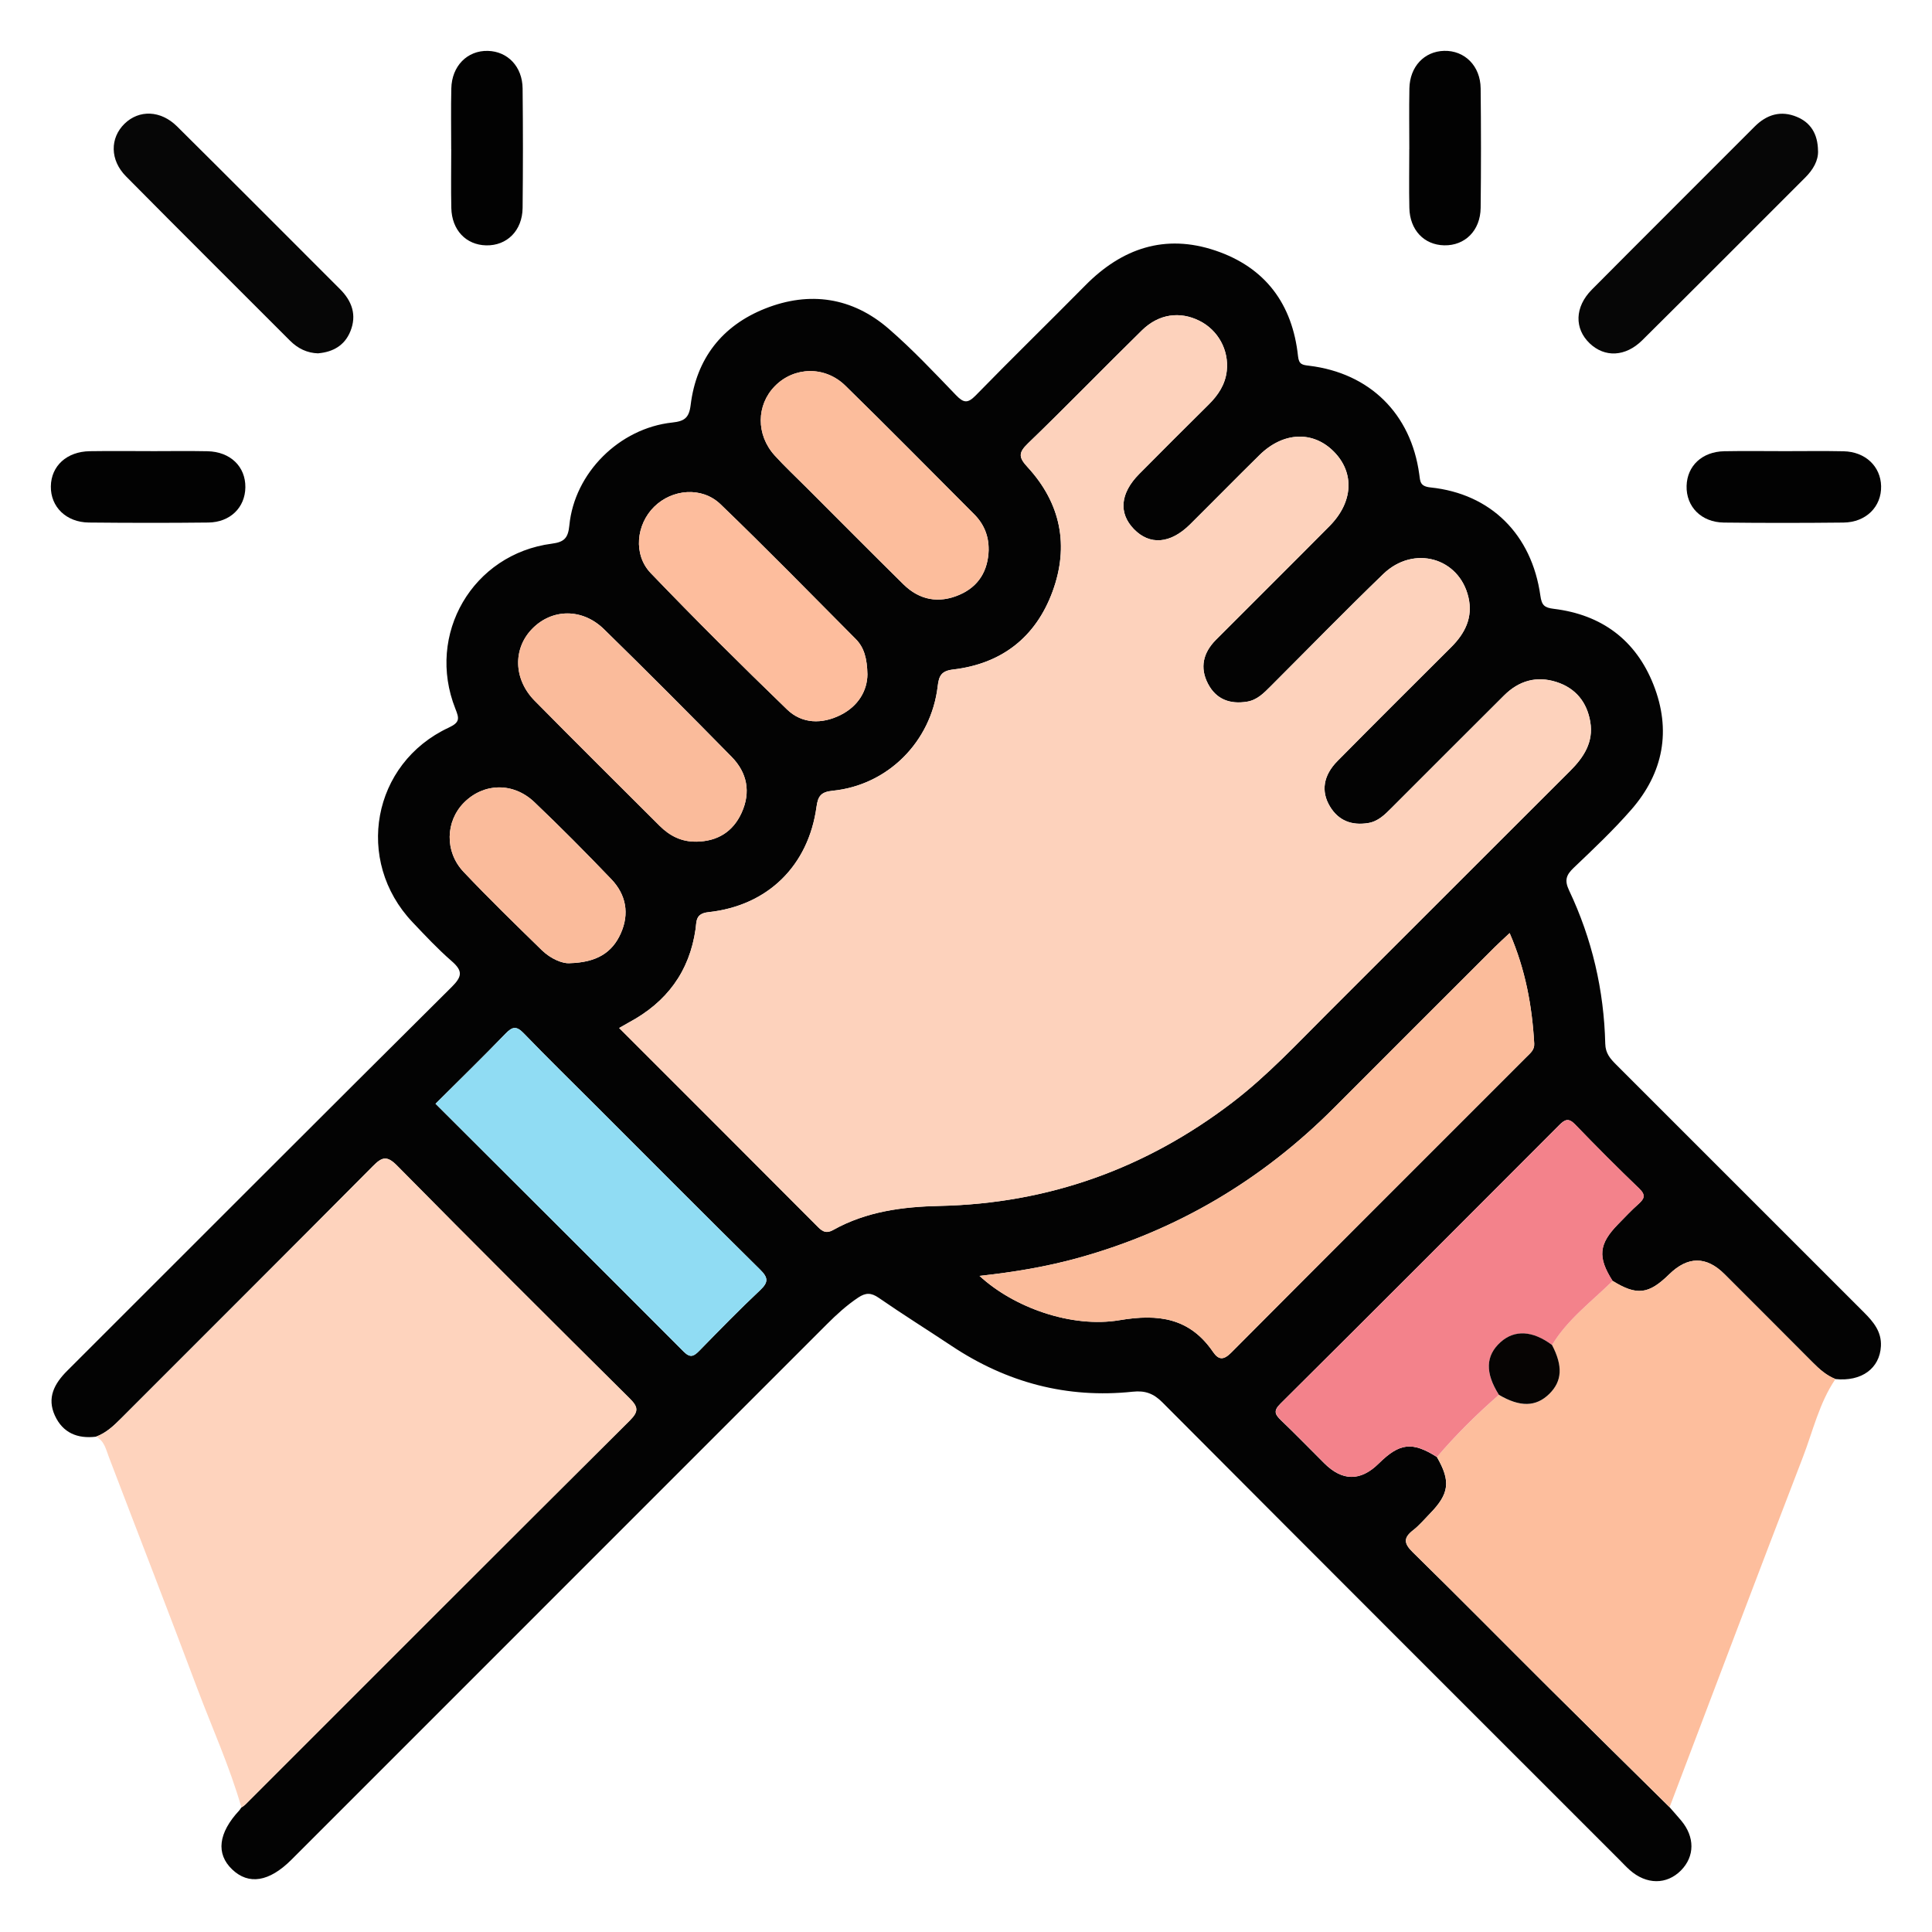 <?xml version="1.0" encoding="UTF-8"?>
<svg id="Ebene_1" data-name="Ebene 1" xmlns="http://www.w3.org/2000/svg" viewBox="0 0 500 500">
  <defs>
    <style>
      .cls-1 {
        fill: #030303;
      }

      .cls-1, .cls-2, .cls-3, .cls-4, .cls-5, .cls-6, .cls-7, .cls-8, .cls-9, .cls-10, .cls-11, .cls-12, .cls-13 {
        stroke-width: 0px;
      }

      .cls-2 {
        fill: #060403;
      }

      .cls-3 {
        fill: #fdbd9d;
      }

      .cls-4 {
        fill: #f3828b;
      }

      .cls-5 {
        fill: #060606;
      }

      .cls-6 {
        fill: #fdbe9d;
      }

      .cls-7 {
        fill: #fed3bd;
      }

      .cls-8 {
        fill: #020202;
      }

      .cls-9 {
        fill: #fcbd9c;
      }

      .cls-10 {
        fill: #fbbc9b;
      }

      .cls-11 {
        fill: #90dcf3;
      }

      .cls-12 {
        fill: #fabb9b;
      }

      .cls-13 {
        fill: #fdd2bc;
      }
    </style>
  </defs>
  <path class="cls-1" d="M24.85,371.81c-4.79.59-8.6-.98-10.65-5.47-2.11-4.61-.13-8.26,3.18-11.57,33.16-33.11,66.24-66.29,99.49-99.31,2.76-2.74,2.94-4.18.04-6.71-3.6-3.13-6.88-6.64-10.16-10.1-15.07-15.91-10.46-41.1,9.38-50.34,2.97-1.38,2.71-2.4,1.72-4.89-7.65-19.26,4.47-40.04,24.98-42.72,3.24-.42,4.2-1.49,4.52-4.74,1.32-13.57,12.94-25.14,26.63-26.61,3.14-.34,4.35-1.17,4.76-4.53,1.47-12.01,8.15-20.55,19.3-24.97,11.48-4.55,22.53-2.93,31.96,5.24,6.16,5.34,11.78,11.32,17.44,17.2,1.95,2.02,3.01,2.15,5.06.06,9.36-9.6,18.97-18.96,28.39-28.5,9.49-9.61,20.63-13.39,33.64-9.01,12.94,4.36,19.96,13.84,21.4,27.35.23,2.18,1.16,2.25,2.86,2.46,15.7,1.91,26.38,12.43,28.51,28.07.26,1.94.19,3.14,2.92,3.43,15.57,1.62,26.2,12.13,28.43,28.02.35,2.51,1.06,3.1,3.51,3.4,12.34,1.51,21.19,8.06,25.76,19.63,4.65,11.78,2.58,22.78-5.7,32.29-4.65,5.33-9.82,10.22-14.96,15.11-1.95,1.86-2.41,3.24-1.18,5.84,5.94,12.53,9.03,25.81,9.36,39.68.06,2.51,1.31,3.89,2.84,5.42,21.37,21.35,42.72,42.73,64.09,64.08,2.46,2.46,4.6,5,4.41,8.76-.3,5.79-5.05,9.23-11.79,8.52-2.32-.92-4.13-2.52-5.87-4.28-7.58-7.63-15.2-15.22-22.8-22.83q-7.09-7.1-14.37.03c-5.31,5.2-8.37,5.54-14.64,1.67-3.91-6.14-3.58-9.55,1.45-14.68,1.72-1.76,3.41-3.56,5.25-5.2,1.51-1.35,1.98-2.3.22-3.99-5.66-5.44-11.2-11-16.65-16.65-1.68-1.75-2.66-1.2-4.07.22-24.02,24.08-48.05,48.15-72.18,72.12-1.9,1.89-1.31,2.81.23,4.29,3.77,3.62,7.42,7.38,11.13,11.07q7.06,7.06,14.13.07c5.4-5.33,8.69-5.7,15.04-1.67,3.63,6.29,3.23,9.51-1.88,14.73-1.4,1.43-2.7,2.99-4.27,4.21-2.55,1.98-2.43,3.42-.09,5.71,11.87,11.63,23.53,23.46,35.31,35.18,10.35,10.3,20.76,20.54,31.15,30.8,1.01,1.15,2.03,2.29,3.01,3.46,3.56,4.24,3.53,9.27-.05,12.9-3.7,3.74-8.94,3.72-13.24-.08-.92-.82-1.76-1.72-2.63-2.6-39.46-39.46-78.95-78.9-118.33-118.44-2.3-2.31-4.47-3.11-7.67-2.77-17.05,1.81-32.64-2.37-46.88-11.84-6.28-4.18-12.68-8.17-18.88-12.46-1.97-1.36-3.38-1.35-5.31-.06-2.97,1.99-5.57,4.36-8.08,6.87-45.78,45.79-91.57,91.58-137.35,137.36-.44.44-.87.87-1.31,1.31-5.71,5.68-11,6.53-15.27,2.46-4.25-4.05-3.6-9.44,1.82-15.26.21-.22.35-.5.52-.75.36-.27.77-.51,1.09-.83,33.14-33.13,66.25-66.3,99.47-99.36,2.38-2.37,2.1-3.55-.11-5.74-20.14-19.98-40.23-40-60.15-60.2-2.69-2.73-3.95-2.19-6.3.19-21.61,21.78-43.34,43.43-65.02,65.14-1.96,1.96-3.94,3.86-6.61,4.83ZM160.25,266.05c17.27,17.27,34.39,34.36,51.45,51.5,1.26,1.27,2.24,1.7,3.92.76,8.58-4.8,17.95-6.02,27.61-6.23,28.14-.62,53.33-9.68,75.69-26.76,9.11-6.96,16.87-15.34,24.94-23.38,20.85-20.79,41.63-41.65,62.48-62.43,3.56-3.55,6.09-7.46,5.23-12.67-.85-5.1-3.78-8.75-8.77-10.35-5.17-1.65-9.74-.31-13.55,3.49-9.72,9.68-19.41,19.39-29.11,29.09-1.75,1.75-3.49,3.52-6.09,3.93-4.21.67-7.63-.58-9.88-4.33-2.33-3.88-1.72-8,1.97-11.73,9.75-9.86,19.58-19.66,29.41-29.45,3.61-3.59,5.68-7.7,4.49-12.88-2.37-10.3-14.19-13.65-22.06-6.05-9.87,9.53-19.45,19.36-29.15,29.05-1.75,1.74-3.47,3.53-6.07,3.97-4.42.73-8.02-.58-10.13-4.63-2.2-4.2-1.23-8.07,2.05-11.37,9.79-9.83,19.65-19.59,29.41-29.45,6.13-6.19,6.51-13.78,1.13-19.24-5.39-5.46-13.09-5.17-19.24.85-6.05,5.94-11.98,12-18,17.97-5.1,5.05-10.44,5.45-14.55,1.19-3.98-4.12-3.53-9.26,1.37-14.22,5.96-6.03,11.97-12.01,17.99-17.98,2.47-2.45,4.32-5.2,4.7-8.75.58-5.36-2.25-10.52-7.07-12.93-5.05-2.53-10.51-1.81-14.87,2.45-9.91,9.71-19.56,19.68-29.55,29.31-2.55,2.46-2.31,3.66-.04,6.13,8.57,9.33,10.78,20.32,6.45,32.14-4.34,11.84-13.15,18.73-25.75,20.21-3.05.36-3.66,1.64-3.98,4.31-1.7,14.41-12.94,25.66-27.23,27.07-2.99.3-3.76,1.41-4.13,4.12-2.09,15.27-12.59,25.64-27.99,27.3-3.38.36-3.03,2.38-3.31,4.34-1.57,11.06-7.5,18.97-17.24,24.19-.79.43-1.57.89-2.53,1.44ZM253.5,330.2c8.79,8.14,23.78,13.57,36.26,11.46,10.08-1.71,18.17-.57,24.19,8.24,1.43,2.09,2.72,2.12,4.66.18,25.44-25.57,50.97-51.06,76.47-76.57.96-.96,2.07-1.77,1.97-3.44-.55-9.71-2.26-19.14-6.36-28.59-1.52,1.44-2.74,2.53-3.9,3.68-13.85,13.84-27.71,27.66-41.53,41.53-18.66,18.72-40.65,31.75-66.13,38.83-8.28,2.3-16.74,3.71-25.64,4.68ZM112.71,285.65c21.55,21.51,42.94,42.81,64.25,64.18,1.74,1.74,2.67,1.12,4.06-.29,5.17-5.29,10.33-10.59,15.71-15.65,2.22-2.09,2.06-3.27-.04-5.34-14.14-13.96-28.15-28.05-42.2-42.1-6.32-6.32-12.71-12.57-18.91-18.99-1.83-1.9-2.88-1.89-4.71.01-5.87,6.09-11.94,11.99-18.16,18.19ZM180.2,217.82c5.44-.07,9.48-2.53,11.73-7.47,2.43-5.33,1.46-10.36-2.58-14.48-10.91-11.1-21.89-22.14-33.02-33.02-5.63-5.51-13.47-5.37-18.59-.13-5.02,5.14-4.88,13.03.63,18.62,10.71,10.87,21.55,21.6,32.35,32.38,2.61,2.61,5.69,4.18,9.49,4.09ZM255.86,142.28c.05-3.58-1.22-6.65-3.72-9.16-11.1-11.13-22.13-22.32-33.36-33.3-5.3-5.18-13.31-4.93-18.25.13-4.81,4.91-4.89,12.58-.03,17.94,2.58,2.85,5.41,5.49,8.13,8.21,8.39,8.39,16.74,16.81,25.19,25.14,4.15,4.09,9.14,5,14.46,2.71,5-2.15,7.44-6.23,7.59-11.65ZM224.49,174.55c-.09-4.14-.85-6.97-3.01-9.15-11.62-11.69-23.14-23.47-35.01-34.9-4.82-4.63-12.5-3.95-17.17.65-4.65,4.58-5.48,12.38-.89,17.17,11.52,12,23.32,23.73,35.28,35.29,3.89,3.76,9.04,3.83,13.83,1.44,4.66-2.32,6.93-6.38,6.97-10.5ZM147.35,249.28c7.12-.18,11.09-2.77,13.29-7.67,2.31-5.13,1.41-10.06-2.44-14.08-6.49-6.77-13.09-13.45-19.89-19.92-5.49-5.23-13.14-5.01-18.23.11-4.79,4.81-5.06,12.69-.11,17.92,6.55,6.93,13.4,13.57,20.22,20.24,2.39,2.33,5.39,3.5,7.16,3.41Z"/>
  <path class="cls-7" d="M24.85,371.81c2.67-.97,4.64-2.87,6.61-4.83,21.68-21.71,43.41-43.36,65.02-65.14,2.36-2.38,3.61-2.92,6.3-.19,19.92,20.19,40.01,40.22,60.15,60.2,2.21,2.19,2.49,3.37.11,5.74-33.22,33.05-66.33,66.22-99.47,99.36-.32.32-.72.56-1.09.83-3.04-10.63-7.63-20.69-11.5-31.01-7.48-19.94-15.21-39.78-22.8-59.68-.77-2.01-1.16-4.18-3.32-5.28Z"/>
  <path class="cls-6" d="M432.11,467.7c-10.38-10.26-20.79-20.5-31.15-30.8-11.78-11.72-23.44-23.56-35.31-35.18-2.34-2.29-2.46-3.73.09-5.71,1.57-1.22,2.87-2.78,4.27-4.21,5.11-5.21,5.51-8.44,1.88-14.73,4.92-5.78,10.31-11.09,16.02-16.08,5.46,3.22,9.6,3.14,13.03-.24,3.33-3.28,3.55-7.21.71-12.66,4.02-6.68,10.27-11.25,15.69-16.62,6.28,3.88,9.33,3.53,14.64-1.67q7.28-7.12,14.37-.03c7.6,7.61,15.22,15.2,22.8,22.83,1.74,1.75,3.55,3.36,5.87,4.28-4.21,6.2-5.83,13.49-8.47,20.33-11.61,30.11-22.99,60.31-34.46,90.48Z"/>
  <path class="cls-5" d="M82.4,91.45c-2.92-.07-5.33-1.26-7.37-3.31-14.15-14.17-28.36-28.28-42.44-42.52-4.16-4.21-4.15-9.89-.37-13.59,3.75-3.67,9.35-3.53,13.6.68,14.11,13.99,28.12,28.08,42.18,42.12,3.11,3.11,4.38,6.71,2.68,10.91-1.47,3.63-4.45,5.35-8.28,5.69Z"/>
  <path class="cls-5" d="M470.51,39.02c.09,2.55-1.27,4.88-3.31,6.92-14.06,14.05-28.08,28.13-42.19,42.12-4.35,4.31-9.71,4.5-13.59.81-4.01-3.82-3.91-9.42.54-13.91,14-14.11,28.1-28.11,42.13-42.19,3.16-3.17,6.82-4.24,10.93-2.53,3.57,1.48,5.43,4.41,5.48,8.79Z"/>
  <path class="cls-8" d="M116.77,38.59c0-5.23-.09-10.46.03-15.69.12-5.82,4.14-9.86,9.45-9.73,5.13.12,8.94,4.07,9,9.71.11,10.31.11,20.62,0,30.92-.06,5.88-4.05,9.82-9.44,9.7-5.21-.12-8.89-3.97-9.01-9.68-.11-5.07-.02-10.15-.02-15.23Z"/>
  <path class="cls-8" d="M364.73,38.58c0-5.23-.08-10.46.02-15.69.11-5.65,3.84-9.59,8.98-9.73,5.31-.14,9.4,3.89,9.46,9.71.11,10.31.12,20.62,0,30.92-.06,5.88-4.06,9.82-9.45,9.7-5.21-.12-8.88-3.98-9-9.68-.11-5.07-.02-10.15-.02-15.23Z"/>
  <path class="cls-8" d="M38.93,116.76c4.92,0,9.85-.08,14.77.02,5.91.12,9.87,3.97,9.8,9.35-.07,5.21-3.92,9.04-9.59,9.1-10.31.12-20.62.1-30.92,0-5.86-.06-9.9-4.05-9.83-9.35.07-5.3,4.12-9.02,10.08-9.11,5.23-.08,10.46-.02,15.69-.02Z"/>
  <path class="cls-8" d="M461.9,116.76c5.08,0,10.16-.08,15.23.03,5.62.12,9.58,3.9,9.7,9.02.12,5.32-3.9,9.37-9.75,9.43-10.31.11-20.62.12-30.92,0-5.86-.06-9.81-4.1-9.67-9.49.14-5.19,4.02-8.85,9.72-8.97,5.23-.1,10.46-.02,15.69-.02Z"/>
  <path class="cls-13" d="M160.25,266.05c.97-.55,1.74-1.01,2.53-1.44,9.73-5.23,15.66-13.14,17.24-24.19.28-1.96-.07-3.97,3.31-4.34,15.4-1.66,25.9-12.04,27.99-27.3.37-2.71,1.14-3.82,4.13-4.12,14.29-1.41,25.53-12.66,27.23-27.07.31-2.66.93-3.95,3.98-4.31,12.6-1.48,21.42-8.37,25.75-20.21,4.33-11.82,2.13-22.82-6.45-32.14-2.28-2.48-2.51-3.68.04-6.13,9.99-9.63,19.64-19.6,29.55-29.31,4.35-4.26,9.81-4.98,14.87-2.45,4.82,2.41,7.65,7.57,7.07,12.93-.39,3.55-2.23,6.3-4.7,8.75-6.02,5.97-12.03,11.95-17.99,17.98-4.9,4.96-5.35,10.1-1.37,14.22,4.11,4.26,9.46,3.85,14.55-1.19,6.03-5.96,11.95-12.03,18-17.97,6.14-6.03,13.85-6.32,19.24-.85,5.38,5.46,5,13.05-1.13,19.24-9.76,9.86-19.62,19.62-29.41,29.45-3.28,3.29-4.25,7.16-2.05,11.37,2.12,4.05,5.71,5.37,10.13,4.63,2.61-.43,4.33-2.22,6.07-3.97,9.71-9.7,19.28-19.52,29.15-29.05,7.87-7.6,19.69-4.25,22.06,6.05,1.19,5.17-.88,9.29-4.49,12.88-9.83,9.79-19.66,19.58-29.41,29.45-3.69,3.73-4.3,7.85-1.97,11.73,2.25,3.75,5.67,5,9.88,4.33,2.6-.41,4.34-2.18,6.09-3.93,9.7-9.7,19.39-19.41,29.11-29.09,3.81-3.8,8.38-5.14,13.55-3.49,5,1.59,7.93,5.24,8.77,10.35.87,5.21-1.67,9.12-5.23,12.67-20.86,20.78-41.63,41.64-62.48,62.43-8.07,8.05-15.83,16.42-24.94,23.38-22.36,17.08-47.55,26.14-75.69,26.76-9.66.21-19.03,1.44-27.61,6.23-1.68.94-2.66.5-3.92-.76-17.07-17.15-34.19-34.24-51.45-51.5Z"/>
  <path class="cls-10" d="M253.5,330.2c8.9-.96,17.36-2.38,25.64-4.68,25.48-7.08,47.47-20.11,66.13-38.83,13.82-13.87,27.68-27.69,41.53-41.53,1.16-1.16,2.38-2.25,3.9-3.68,4.1,9.45,5.81,18.88,6.36,28.59.09,1.66-1.01,2.47-1.97,3.44-25.5,25.51-51.03,51-76.47,76.57-1.93,1.94-3.23,1.91-4.66-.18-6.03-8.81-14.11-9.95-24.19-8.24-12.48,2.11-27.47-3.32-36.26-11.46Z"/>
  <path class="cls-4" d="M387.92,360.98c-5.71,4.99-11.11,10.3-16.02,16.08-6.35-4.03-9.64-3.66-15.04,1.67q-7.07,6.99-14.13-.07c-3.7-3.7-7.35-7.45-11.13-11.07-1.54-1.48-2.13-2.4-.23-4.29,24.12-23.98,48.16-48.05,72.18-72.12,1.42-1.42,2.39-1.96,4.07-.22,5.45,5.65,10.99,11.21,16.65,16.65,1.75,1.69,1.29,2.64-.22,3.99-1.84,1.63-3.52,3.44-5.25,5.2-5.03,5.13-5.36,8.54-1.45,14.68-5.42,5.36-11.67,9.94-15.69,16.62-5.01-3.74-9.68-4-13.31-.74-3.9,3.5-4.04,7.94-.43,13.64Z"/>
  <path class="cls-11" d="M112.71,285.65c6.22-6.2,12.29-12.1,18.16-18.19,1.83-1.9,2.88-1.91,4.71-.01,6.2,6.43,12.59,12.68,18.91,18.99,14.05,14.05,28.06,28.14,42.2,42.1,2.1,2.07,2.27,3.25.04,5.34-5.39,5.06-10.54,10.37-15.71,15.65-1.38,1.42-2.32,2.03-4.06.29-21.31-21.37-42.7-42.67-64.25-64.18Z"/>
  <path class="cls-12" d="M180.2,217.82c-3.8.08-6.88-1.49-9.49-4.09-10.8-10.78-21.64-21.52-32.35-32.38-5.51-5.59-5.65-13.49-.63-18.62,5.13-5.24,12.96-5.38,18.59.13,11.13,10.88,22.11,21.92,33.02,33.02,4.05,4.12,5.01,9.15,2.58,14.48-2.25,4.94-6.29,7.4-11.73,7.47Z"/>
  <path class="cls-9" d="M255.86,142.28c-.15,5.43-2.59,9.5-7.59,11.65-5.32,2.29-10.31,1.38-14.46-2.71-8.45-8.33-16.8-16.75-25.19-25.14-2.72-2.72-5.54-5.36-8.13-8.21-4.86-5.36-4.78-13.03.03-17.94,4.95-5.06,12.95-5.31,18.25-.13,11.23,10.99,22.27,22.18,33.36,33.3,2.51,2.51,3.77,5.58,3.72,9.16Z"/>
  <path class="cls-3" d="M224.49,174.55c-.04,4.12-2.31,8.18-6.97,10.5-4.79,2.39-9.94,2.31-13.83-1.44-11.96-11.55-23.76-23.29-35.28-35.29-4.59-4.78-3.77-12.59.89-17.17,4.67-4.6,12.35-5.29,17.17-.65,11.87,11.42,23.4,23.21,35.01,34.9,2.16,2.17,2.92,5.01,3.01,9.15Z"/>
  <path class="cls-12" d="M147.35,249.28c-1.77.09-4.77-1.08-7.16-3.41-6.82-6.66-13.67-13.31-20.22-20.24-4.94-5.23-4.67-13.12.11-17.92,5.09-5.11,12.74-5.34,18.23-.11,6.79,6.47,13.4,13.14,19.89,19.92,3.85,4.02,4.75,8.95,2.44,14.08-2.21,4.9-6.17,7.5-13.29,7.67Z"/>
  <path class="cls-2" d="M387.92,360.98c-3.61-5.7-3.47-10.14.43-13.64,3.63-3.26,8.3-3,13.31.74,2.85,5.45,2.63,9.38-.71,12.66-3.43,3.38-7.57,3.46-13.03.24Z"/>
</svg>